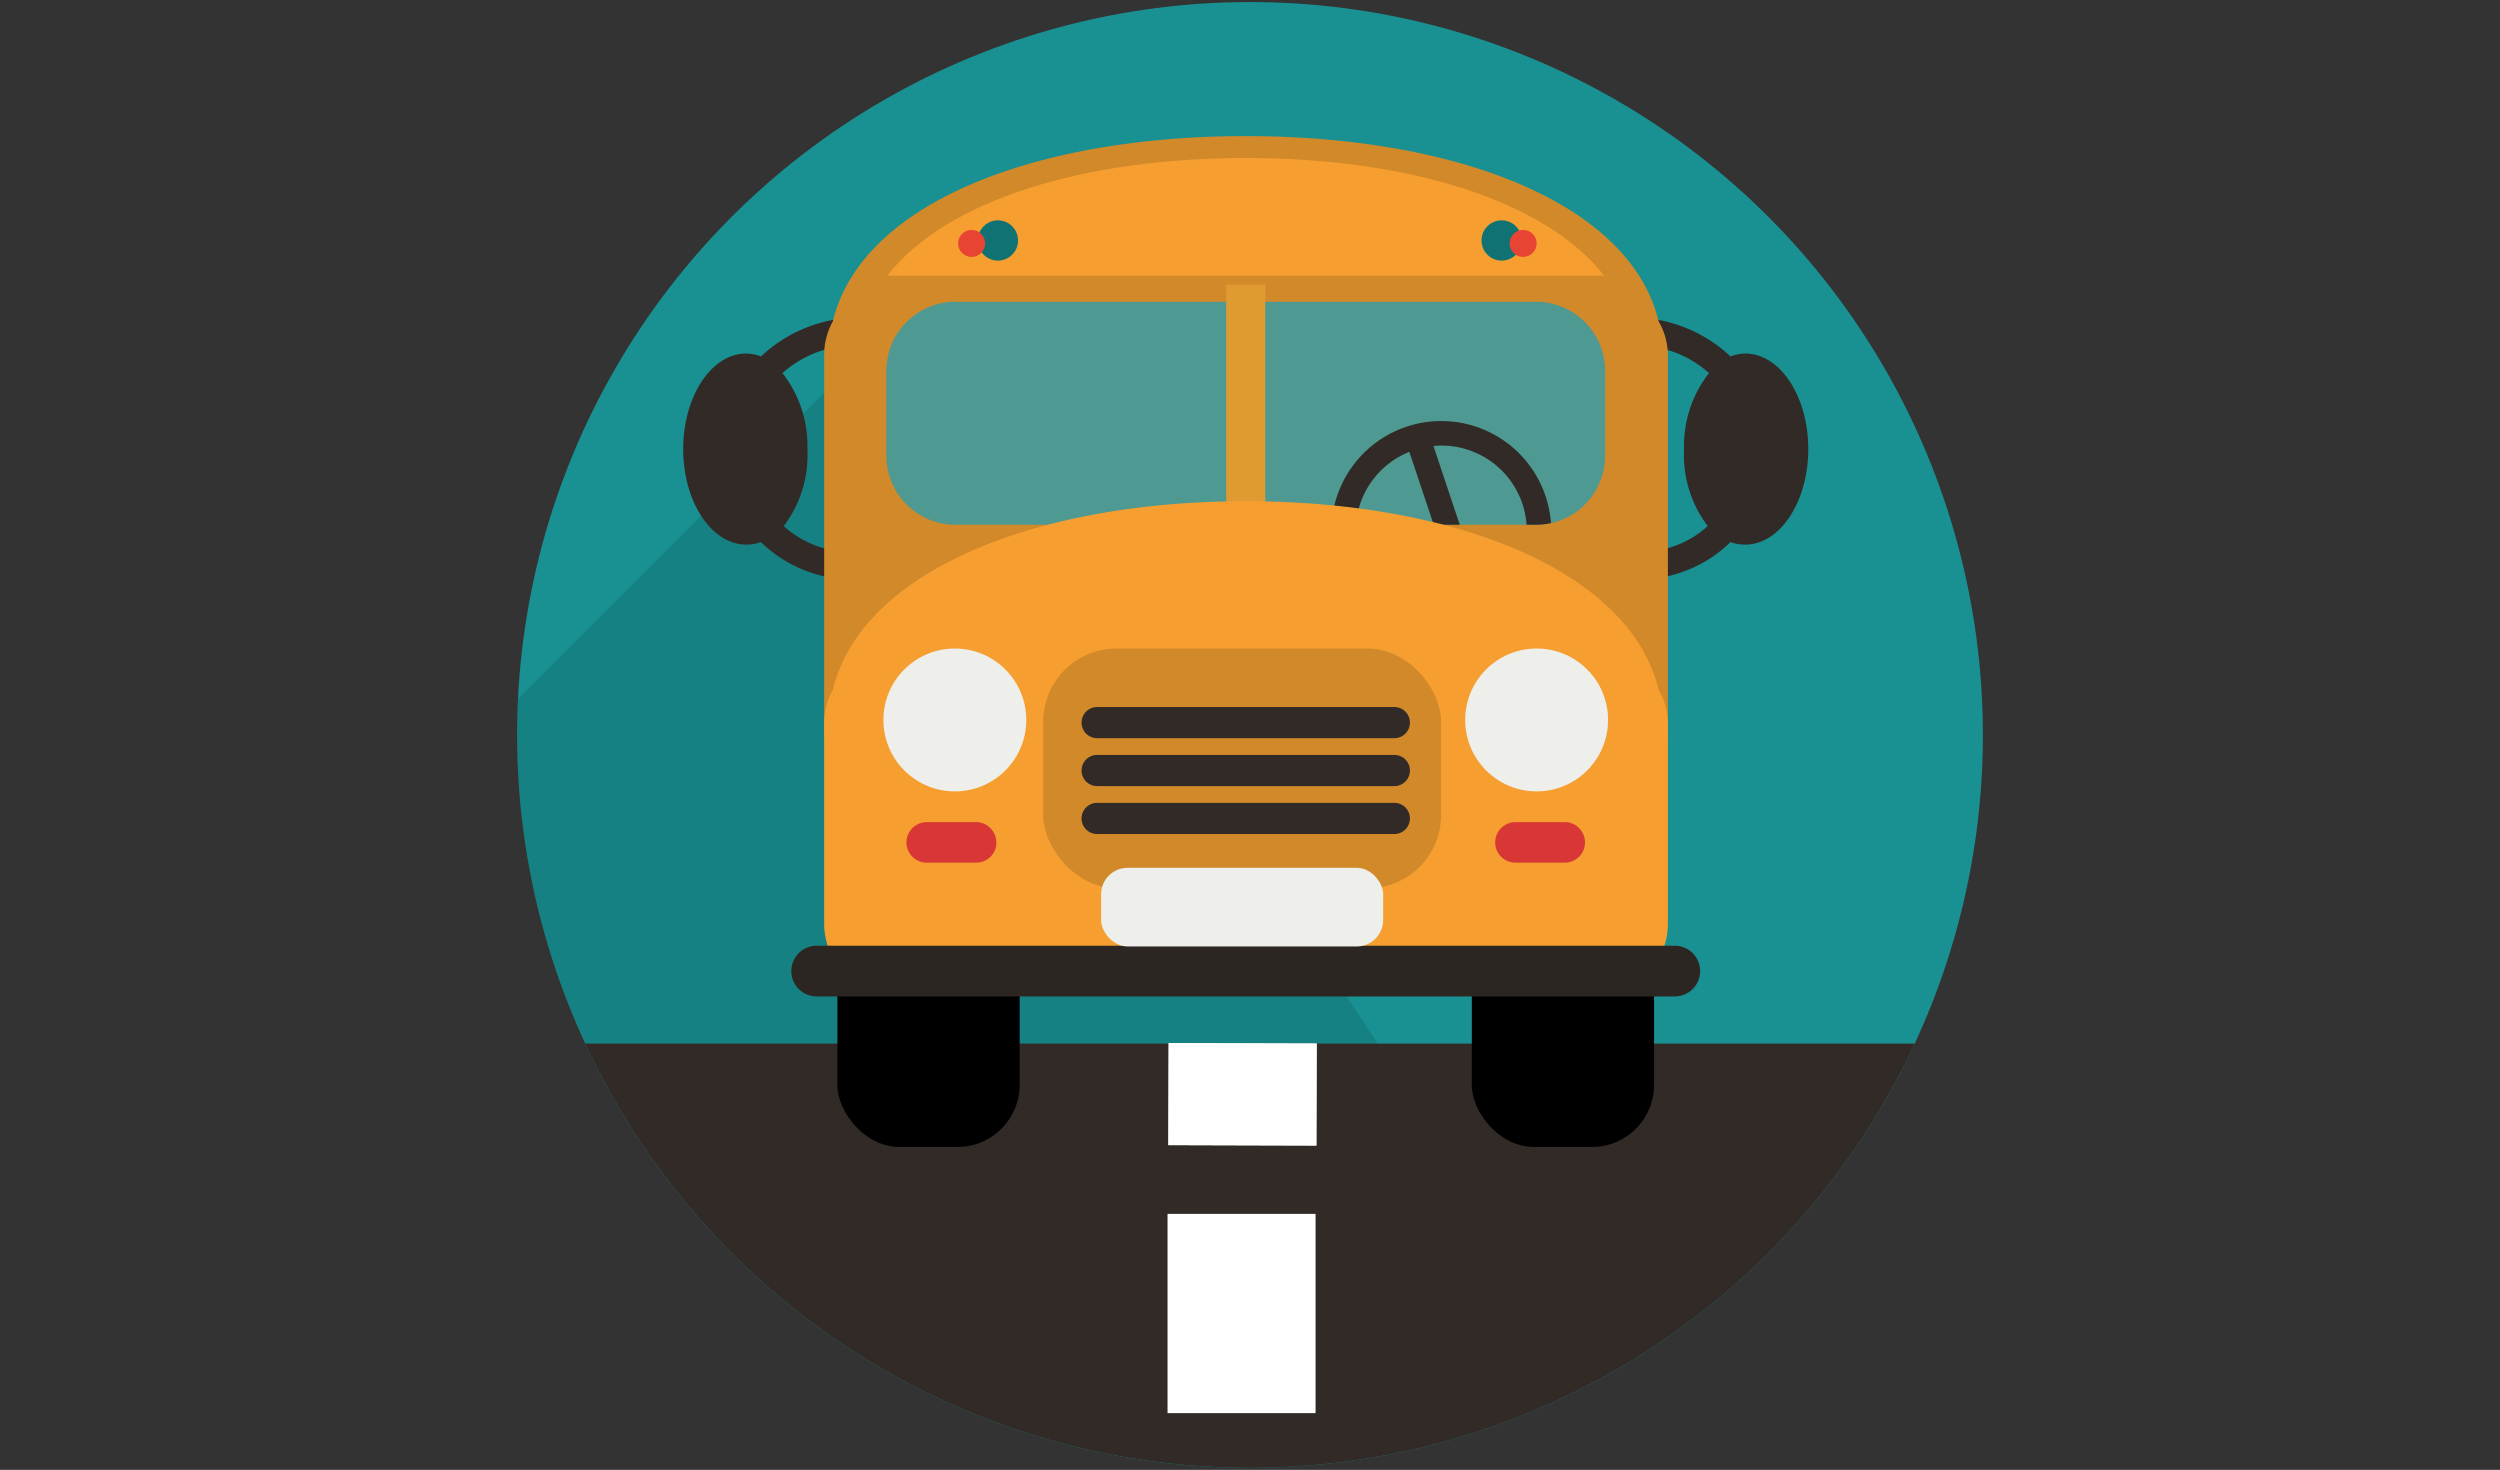 <svg id="Livello_1" data-name="Livello 1" xmlns="http://www.w3.org/2000/svg" xmlns:xlink="http://www.w3.org/1999/xlink" viewBox="0 0 170.08 100"><rect x="0" y="0" width="170.08" height="100" fill="#333333" stroke="none"/><defs><style>.cls-1{fill:#199192;}.cls-2{fill:none;}.cls-3{clip-path:url(#clip-path);}.cls-4{opacity:0.11;}.cls-5{fill:#312a26;}.cls-6{fill:#fff;}.cls-7{fill:#d2892a;}.cls-8{fill:#4e9992;}.cls-9{fill:#e09a32;}.cls-10{clip-path:url(#clip-path-2);}.cls-11{fill:#f69f30;}.cls-12{fill:#eeeeea;}.cls-13{fill:#d83736;}.cls-14{fill:#2c2623;}.cls-15{fill:#117273;}.cls-16{fill:#e84433;}</style><clipPath id="clip-path"><circle class="cls-1" cx="85.04" cy="50" r="49.86"/></clipPath><clipPath id="clip-path-2"><path class="cls-2" d="M104.5,20.53a4.7,4.7,0,0,1,4.7,4.7V31a4.7,4.7,0,0,1-4.7,4.7H84.75V20.53H104.5Z"/></clipPath></defs><circle class="cls-1" cx="85.04" cy="50" r="49.86"/><g class="cls-3"><path class="cls-4" d="M38.49,72l56.27,0.56-33.54-51-28.1,28.1A58.35,58.35,0,0,0,38.49,72Z"/><path class="cls-5" d="M39.79,71a49.88,49.88,0,0,0,90.51,0H39.79Z"/><rect class="cls-6" x="81.06" y="69.42" width="6.94" height="10.07" transform="translate(9.84 158.77) rotate(-89.84)"/><path class="cls-6" d="M89.5,96.14l-10.07,0,0-13.56,10.07,0Z"/><rect class="cls-6" x="81.06" y="69.42" width="6.94" height="10.07" transform="translate(9.84 158.77) rotate(-89.84)"/><path class="cls-5" d="M114.57,30.56a8,8,0,0,1,1.7-5.18,7.53,7.53,0,0,0-4.41-1.87l0-.94,0-.94a9.79,9.79,0,0,1,5.87,2.62,2.93,2.93,0,0,1,1-.2c2.37,0,4.29,2.91,4.29,6.5s-1.92,6.5-4.29,6.5a2.92,2.92,0,0,1-1-.17,9,9,0,0,1-5.55,2.52l-0.06-1.88a6.68,6.68,0,0,0,4.06-1.73A8,8,0,0,1,114.57,30.56Z"/><path class="cls-5" d="M54.93,30.56a8,8,0,0,0-1.7-5.18,7.53,7.53,0,0,1,4.41-1.87l0-.94,0-.94a9.79,9.79,0,0,0-5.87,2.62,2.93,2.93,0,0,0-1-.2c-2.37,0-4.29,2.91-4.29,6.5s1.92,6.5,4.29,6.5a2.92,2.92,0,0,0,1-.17,9,9,0,0,0,5.55,2.52l0.06-1.88a6.68,6.68,0,0,1-4.06-1.73A8,8,0,0,0,54.93,30.56Z"/><path class="cls-7" d="M112.84,21.86c-1.94-8.05-13.77-12.6-28.09-12.6S58.6,13.81,56.66,21.86a4.68,4.68,0,0,0-.59,2.28V49.76a4.7,4.7,0,0,0,4.7,4.7h48a4.7,4.7,0,0,0,4.7-4.7V24.14A4.68,4.68,0,0,0,112.84,21.86Z"/><path class="cls-8" d="M104.5,20.53a4.7,4.7,0,0,1,4.7,4.7V31a4.7,4.7,0,0,1-4.7,4.7H84.75V20.53H104.5Z"/><rect x="100.13" y="62.39" width="12.4" height="15.64" rx="4.23" ry="4.23"/><path class="cls-8" d="M65,20.53a4.7,4.7,0,0,0-4.7,4.7V31a4.7,4.7,0,0,0,4.7,4.7H84.75V20.53H65Z"/><polygon class="cls-9" points="84.75 19.36 83.42 19.36 83.42 37.77 84.75 37.77 86.08 37.77 86.08 19.36 84.75 19.36"/><rect x="56.97" y="62.39" width="12.4" height="15.64" rx="4.23" ry="4.23"/><g class="cls-10"><path class="cls-5" d="M99.71,28.83a7.48,7.48,0,1,0,5.63,9A7.49,7.49,0,0,0,99.71,28.83Zm-7.33,6a5.8,5.8,0,0,1,3.5-4.09l3.68,11A5.81,5.81,0,0,1,92.38,34.83Zm8.72,6.23L97.52,30.34A5.8,5.8,0,0,1,101.1,41.06Z"/></g><path class="cls-11" d="M112.84,46.93c-1.94-8.05-13.77-12.83-28.09-12.83S58.6,38.88,56.66,46.93a4.68,4.68,0,0,0-.59,2.28V62.85a4.7,4.7,0,0,0,4.7,4.7h48a4.7,4.7,0,0,0,4.7-4.7V49.21A4.68,4.68,0,0,0,112.84,46.93Z"/><circle class="cls-12" cx="104.54" cy="48.98" r="4.86"/><path class="cls-13" d="M101.72,57.31a1.38,1.38,0,0,0,1.38,1.38h3.35a1.38,1.38,0,0,0,1.38-1.38h0a1.38,1.38,0,0,0-1.38-1.38H103.1a1.38,1.38,0,0,0-1.38,1.38h0Z"/><path class="cls-14" d="M113.94,64.34H55.56a1.72,1.72,0,1,0,0,3.45h58.38A1.72,1.72,0,1,0,113.94,64.34Z"/><circle class="cls-12" cx="64.96" cy="48.98" r="4.86"/><path class="cls-13" d="M67.79,57.31a1.38,1.38,0,0,1-1.38,1.38H63.05a1.38,1.38,0,0,1-1.38-1.38h0a1.38,1.38,0,0,1,1.38-1.38h3.35a1.38,1.38,0,0,1,1.38,1.38h0Z"/><path class="cls-11" d="M84.75,10.75c-11,0-20.35,2.85-24.39,8h48.77C105.1,13.6,95.71,10.75,84.75,10.75Z"/><circle class="cls-15" cx="67.89" cy="16.36" r="1.37"/><circle class="cls-15" cx="102.16" cy="16.36" r="1.37"/><rect class="cls-7" x="70.97" y="44.12" width="27.07" height="16.31" rx="4.98" ry="4.98"/><path class="cls-5" d="M94.86,51.36H74.64a1.06,1.06,0,0,0,0,2.12H94.86A1.06,1.06,0,0,0,94.86,51.36Z"/><path class="cls-5" d="M94.86,54.62H74.64a1.06,1.06,0,0,0,0,2.12H94.86A1.06,1.06,0,0,0,94.86,54.62Z"/><path class="cls-5" d="M74.64,50.22H94.86a1.06,1.06,0,0,0,0-2.12H74.64A1.06,1.06,0,0,0,74.64,50.22Z"/><rect class="cls-12" x="74.91" y="59.04" width="19.19" height="5.35" rx="1.8" ry="1.8"/><circle class="cls-16" cx="66.1" cy="16.56" r="0.92"/><circle class="cls-16" cx="103.62" cy="16.56" r="0.92"/></g></svg>